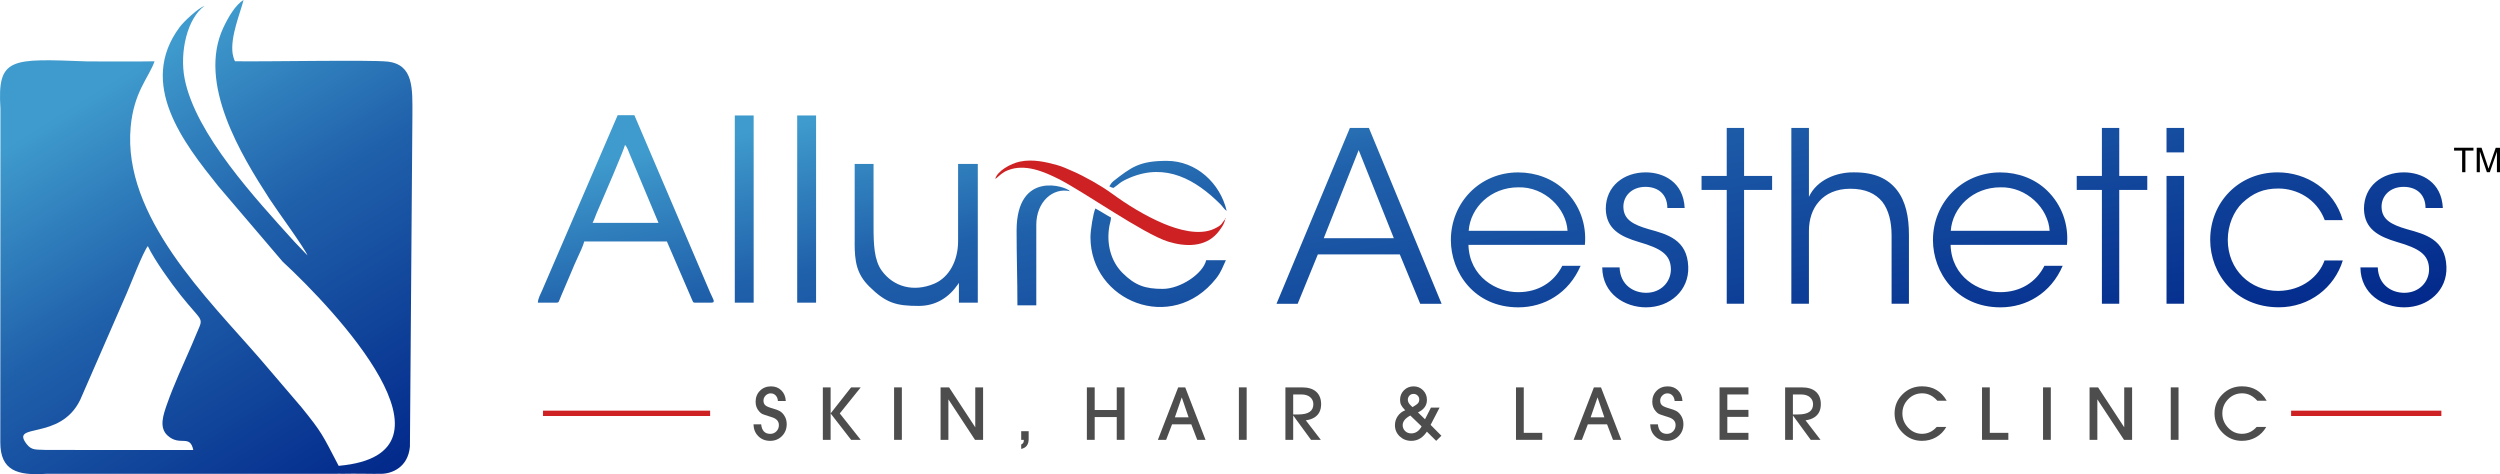 <?xml version="1.0" encoding="UTF-8"?>
<!DOCTYPE svg PUBLIC "-//W3C//DTD SVG 1.1//EN" "http://www.w3.org/Graphics/SVG/1.1/DTD/svg11.dtd">
<!-- Creator: CorelDRAW -->
<svg xmlns="http://www.w3.org/2000/svg" xml:space="preserve" width="53.741mm" height="10.193mm" version="1.1" style="shape-rendering:geometricPrecision; text-rendering:geometricPrecision; image-rendering:optimizeQuality; fill-rule:evenodd; clip-rule:evenodd"
viewBox="0 0 54.321 10.303"
 xmlns:xlink="http://www.w3.org/1999/xlink"
 xmlns:xodm="http://www.corel.com/coreldraw/odm/2003">
 <defs>
  <style type="text/css">
   <![CDATA[
    .fil1 {fill:#CE2124}
    .fil2 {fill:#4D4D4D}
    .fil4 {fill:black;fill-rule:nonzero}
    .fil3 {fill:url(#id0)}
    .fil0 {fill:url(#id1)}
   ]]>
  </style>
  <linearGradient id="id0" gradientUnits="userSpaceOnUse" x1="30.336" y1="11.071" x2="28.336" y2="0.556">
   <stop offset="0" style="stop-opacity:1; stop-color:#01278A"/>
   <stop offset="0.702" style="stop-opacity:1; stop-color:#2061AB"/>
   <stop offset="1" style="stop-opacity:1; stop-color:#3F9BCD"/>
  </linearGradient>
  <linearGradient id="id1" gradientUnits="userSpaceOnUse" x1="8.71" y1="10.39" x2="3.06" y2="1.334">
   <stop offset="0" style="stop-opacity:1; stop-color:#01278A"/>
   <stop offset="0.6" style="stop-opacity:1; stop-color:#2061AB"/>
   <stop offset="1" style="stop-opacity:1; stop-color:#3F9BCD"/>
  </linearGradient>
 </defs>
 <g id="Layer_x0020_1">
  <g id="_2813103228320">
   <path class="fil0" d="M0.007 9.613c0,0.611 0.368,0.725 1,0.682l5.99 0 0.411 -0.001c0.004,0 0.009,0.001 0.014,0.001 0.334,-0.008 0.668,0.005 0.869,0 0.23,-0.005 0.575,-0.143 0.616,-0.591l0.054 -7.213c0,-0.55 0.035,-1.091 -0.543,-1.153 -0.375,-0.041 -2.665,0.004 -3.31,-0.007 -0.02,-0.036 -0.01,-0.005 -0.033,-0.078 -0.003,-0.011 -0.018,-0.072 -0.02,-0.085 -0.055,-0.37 0.17,-0.895 0.237,-1.168 -0.175,0.103 -0.334,0.376 -0.441,0.605 -0.562,1.207 0.387,2.761 1.007,3.719 0.16,0.248 0.748,1.046 0.824,1.226l-0.286 -0.299c-0.829,-0.919 -2.148,-2.334 -2.384,-3.542 -0.113,-0.579 0.057,-1.315 0.436,-1.584 -0.135,0.046 -0.449,0.336 -0.543,0.463 -0.919,1.232 0.083,2.515 0.84,3.459l1.397 1.638c1.112,1.028 4.092,4.171 1.232,4.435 -0.005,0.001 -0.01,0.001 -0.015,0.002 -0.359,-0.688 -0.358,-0.716 -0.809,-1.274l-0.906 -1.059c-1.135,-1.308 -2.979,-3.084 -2.805,-5.025 0.069,-0.767 0.388,-1.066 0.52,-1.432 -0.485,0.008 -0.975,0.002 -1.46,0.002 -1.669,-0.062 -1.961,-0.095 -1.889,1.029 0,2.384 -0.003,4.482 -0.003,7.251zm0.963 0.162c-0.178,-0.009 -0.281,0.014 -0.387,-0.121 -0.381,-0.487 0.72,-0.062 1.159,-0.964l1.016 -2.328c0.091,-0.209 0.348,-0.88 0.454,-1.015 0.146,0.308 0.51,0.811 0.709,1.062 0.474,0.594 0.506,0.478 0.371,0.789 -0.046,0.106 -0.087,0.208 -0.129,0.306 -0.174,0.399 -0.392,0.871 -0.532,1.272 -0.082,0.235 -0.183,0.512 0.011,0.688 0.268,0.244 0.484,-0.039 0.558,0.314l-3.229 -0.001z"/>
   <g>
    <g>
     <polygon class="fil1" points="11.799,8.923 15.43,8.923 15.43,9.039 11.799,9.039 "/>
     <polygon class="fil1" points="49.782,8.923 53.047,8.923 53.047,9.039 49.782,9.039 "/>
    </g>
    <g>
     <path class="fil2" d="M49.035 9.277l0.207 0c-0.055,0.096 -0.128,0.17 -0.221,0.223 -0.093,0.053 -0.195,0.079 -0.307,0.079 -0.163,0 -0.303,-0.058 -0.42,-0.175 -0.117,-0.117 -0.176,-0.257 -0.176,-0.42 0,-0.164 0.058,-0.303 0.174,-0.418 0.116,-0.115 0.258,-0.172 0.424,-0.172 0.236,0 0.414,0.104 0.535,0.313l-0.204 0c-0.094,-0.107 -0.203,-0.161 -0.328,-0.161 -0.12,0 -0.222,0.043 -0.305,0.128 -0.084,0.085 -0.126,0.189 -0.126,0.309 0,0.12 0.042,0.223 0.126,0.311 0.084,0.088 0.184,0.132 0.301,0.132 0.124,0 0.231,-0.05 0.319,-0.15z"/>
     <polygon class="fil2" points="47.336,8.417 47.336,9.557 47.167,9.557 47.167,8.417 "/>
     <polygon class="fil2" points="46.327,8.417 46.327,9.557 46.151,9.557 45.572,8.677 45.572,9.557 45.403,9.557 45.403,8.417 45.588,8.417 46.156,9.285 46.156,8.417 "/>
     <polygon class="fil2" points="44.561,8.417 44.561,9.557 44.392,9.557 44.392,8.417 "/>
     <polygon class="fil2" points="43.638,9.405 43.638,9.557 43.066,9.557 43.066,8.417 43.235,8.417 43.235,9.405 "/>
     <path class="fil2" d="M42.083 9.277l0.207 0c-0.055,0.096 -0.128,0.17 -0.221,0.223 -0.093,0.053 -0.195,0.079 -0.307,0.079 -0.163,0 -0.303,-0.058 -0.42,-0.175 -0.118,-0.117 -0.176,-0.257 -0.176,-0.42 0,-0.164 0.058,-0.303 0.174,-0.418 0.116,-0.115 0.258,-0.172 0.424,-0.172 0.236,0 0.414,0.104 0.535,0.313l-0.204 0c-0.094,-0.107 -0.203,-0.161 -0.328,-0.161 -0.12,0 -0.222,0.043 -0.305,0.128 -0.084,0.085 -0.126,0.189 -0.126,0.309 0,0.12 0.042,0.223 0.126,0.311 0.084,0.088 0.184,0.132 0.301,0.132 0.124,0 0.231,-0.05 0.319,-0.15z"/>
     <path class="fil2" d="M39.231 9.133l0.326 0.424 -0.213 0 -0.387 -0.53 0 0.53 -0.169 0 0 -1.14 0.359 0c0.138,0 0.242,0.032 0.312,0.097 0.07,0.065 0.105,0.154 0.105,0.268 0,0.132 -0.049,0.229 -0.146,0.289 -0.049,0.031 -0.111,0.051 -0.186,0.062zm-0.274 -0.562l0 0.434 0.117 0c0.214,0 0.321,-0.074 0.321,-0.222 0,-0.064 -0.024,-0.115 -0.071,-0.154 -0.047,-0.039 -0.11,-0.058 -0.188,-0.058l-0.179 0z"/>
     <polygon class="fil2" points="37.991,9.405 37.991,9.557 37.363,9.557 37.363,8.417 37.991,8.417 37.991,8.571 37.532,8.571 37.532,8.906 37.991,8.906 37.991,9.058 37.532,9.058 37.532,9.405 "/>
     <path class="fil2" d="M36.56 8.713l-0.173 0c-0.003,-0.05 -0.02,-0.09 -0.049,-0.121 -0.029,-0.03 -0.065,-0.045 -0.108,-0.045 -0.042,0 -0.079,0.016 -0.11,0.047 -0.031,0.031 -0.047,0.068 -0.047,0.11 0,0.044 0.013,0.078 0.04,0.102 0.027,0.024 0.077,0.045 0.151,0.066 0.074,0.021 0.128,0.04 0.162,0.06 0.034,0.019 0.065,0.048 0.091,0.085 0.041,0.057 0.061,0.123 0.061,0.198 0,0.104 -0.034,0.19 -0.103,0.26 -0.069,0.069 -0.154,0.104 -0.256,0.104 -0.104,0 -0.191,-0.034 -0.258,-0.101 -0.068,-0.067 -0.102,-0.153 -0.105,-0.258l0.167 0c0.014,0.138 0.08,0.207 0.197,0.207 0.053,0 0.098,-0.018 0.134,-0.055 0.036,-0.036 0.054,-0.082 0.054,-0.135 0,-0.081 -0.048,-0.137 -0.145,-0.169l-0.042 -0.014 -0.049 -0.015c-0.066,-0.021 -0.109,-0.036 -0.129,-0.046 -0.02,-0.01 -0.041,-0.028 -0.063,-0.053 -0.052,-0.057 -0.079,-0.127 -0.079,-0.21 0,-0.097 0.032,-0.177 0.095,-0.24 0.063,-0.063 0.143,-0.095 0.24,-0.095 0.091,0 0.166,0.029 0.225,0.088 0.059,0.059 0.091,0.135 0.096,0.23z"/>
     <path class="fil2" d="M34.787 8.417l0.441 1.14 -0.18 0 -0.129 -0.337 -0.418 0 -0.129 0.337 -0.18 0 0.441 -1.14 0.153 0zm-0.225 0.651l0.298 0 -0.148 -0.434 -0.15 0.434z"/>
     <polygon class="fil2" points="33.511,9.405 33.511,9.557 32.94,9.557 32.94,8.417 33.109,8.417 33.109,9.405 "/>
     <path class="fil2" d="M31.092 8.856l0.188 0 -0.195 0.376 0.234 0.236 -0.113 0.111 -0.202 -0.2c-0.045,0.065 -0.091,0.112 -0.138,0.142 -0.06,0.039 -0.127,0.058 -0.2,0.058 -0.1,0 -0.184,-0.033 -0.253,-0.098 -0.069,-0.066 -0.103,-0.146 -0.103,-0.242 0,-0.073 0.02,-0.139 0.061,-0.198 0.041,-0.059 0.095,-0.101 0.162,-0.126 -0.044,-0.046 -0.074,-0.084 -0.089,-0.115 -0.015,-0.031 -0.023,-0.068 -0.023,-0.113 0,-0.083 0.029,-0.153 0.085,-0.208 0.057,-0.056 0.127,-0.084 0.209,-0.084 0.081,0 0.15,0.028 0.206,0.085 0.056,0.056 0.084,0.126 0.084,0.208 0,0.121 -0.065,0.212 -0.195,0.273l0.153 0.149 0.129 -0.253zm-0.441 -0.049l0.04 0.039c0.06,-0.034 0.1,-0.062 0.119,-0.083 0.018,-0.021 0.028,-0.049 0.028,-0.083 0,-0.034 -0.012,-0.063 -0.036,-0.086 -0.024,-0.023 -0.053,-0.035 -0.088,-0.035 -0.036,0 -0.066,0.012 -0.089,0.037 -0.023,0.025 -0.035,0.055 -0.035,0.091 0,0.04 0.02,0.08 0.061,0.12zm0.239 0.458l-0.246 -0.236c-0.111,0.059 -0.166,0.129 -0.166,0.21 0,0.05 0.018,0.092 0.053,0.127 0.035,0.034 0.08,0.051 0.133,0.051 0.095,0 0.17,-0.051 0.225,-0.152z"/>
     <path class="fil2" d="M28.373 9.133l0.326 0.424 -0.213 0 -0.387 -0.53 0 0.53 -0.169 0 0 -1.14 0.359 0c0.138,0 0.242,0.032 0.312,0.097 0.07,0.065 0.105,0.154 0.105,0.268 0,0.132 -0.049,0.229 -0.146,0.289 -0.049,0.031 -0.111,0.051 -0.186,0.062zm-0.274 -0.562l0 0.434 0.117 0c0.214,0 0.321,-0.074 0.321,-0.222 0,-0.064 -0.024,-0.115 -0.07,-0.154 -0.047,-0.039 -0.11,-0.058 -0.188,-0.058l-0.179 0z"/>
     <polygon class="fil2" points="27.088,8.417 27.088,9.557 26.919,9.557 26.919,8.417 "/>
     <path class="fil2" d="M25.753 8.417l0.441 1.14 -0.18 0 -0.129 -0.337 -0.418 0 -0.129 0.337 -0.179 0 0.441 -1.14 0.153 0zm-0.225 0.651l0.298 0 -0.148 -0.434 -0.15 0.434z"/>
     <polygon class="fil2" points="24.434,8.417 24.434,9.557 24.265,9.557 24.265,9.062 23.786,9.062 23.786,9.557 23.616,9.557 23.616,8.417 23.786,8.417 23.786,8.909 24.265,8.909 24.265,8.417 "/>
     <path class="fil2" d="M22.189 9.369l0.162 0 0 0.171c0,0.121 -0.054,0.192 -0.162,0.214l0 -0.096c0.038,-0.016 0.057,-0.045 0.057,-0.087l0 -0.013 -0.057 0 0 -0.188z"/>
     <polygon class="fil2" points="21.361,8.417 21.361,9.557 21.185,9.557 20.607,8.677 20.607,9.557 20.437,9.557 20.437,8.417 20.622,8.417 21.191,9.285 21.191,8.417 "/>
     <polygon class="fil2" points="19.596,8.417 19.596,9.557 19.427,9.557 19.427,8.417 "/>
     <polygon class="fil2" points="18.247,8.983 18.702,9.557 18.493,9.557 18.048,8.983 18.048,9.557 17.879,9.557 17.879,8.417 18.048,8.417 18.048,8.983 18.493,8.417 18.702,8.417 "/>
     <path class="fil2" d="M17.076 8.713l-0.173 0c-0.003,-0.05 -0.02,-0.09 -0.049,-0.121 -0.029,-0.03 -0.065,-0.045 -0.108,-0.045 -0.042,0 -0.078,0.016 -0.11,0.047 -0.031,0.031 -0.047,0.068 -0.047,0.11 0,0.044 0.013,0.078 0.04,0.102 0.027,0.024 0.077,0.045 0.151,0.066 0.074,0.021 0.128,0.04 0.162,0.06 0.034,0.019 0.065,0.048 0.091,0.085 0.041,0.057 0.061,0.123 0.061,0.198 0,0.104 -0.034,0.19 -0.103,0.26 -0.069,0.069 -0.154,0.104 -0.256,0.104 -0.105,0 -0.191,-0.034 -0.258,-0.101 -0.068,-0.067 -0.102,-0.153 -0.105,-0.258l0.167 0c0.014,0.138 0.08,0.207 0.197,0.207 0.053,0 0.098,-0.018 0.134,-0.055 0.036,-0.036 0.054,-0.082 0.054,-0.135 0,-0.081 -0.048,-0.137 -0.145,-0.169l-0.042 -0.014 -0.049 -0.015c-0.066,-0.021 -0.109,-0.036 -0.129,-0.046 -0.02,-0.01 -0.041,-0.028 -0.063,-0.053 -0.052,-0.057 -0.078,-0.127 -0.078,-0.21 0,-0.097 0.032,-0.177 0.095,-0.24 0.063,-0.063 0.143,-0.095 0.24,-0.095 0.091,0 0.166,0.029 0.225,0.088 0.059,0.059 0.091,0.135 0.096,0.23z"/>
    </g>
    <path class="fil1" d="M21.626 3.888c0.046,-0.03 0.077,-0.067 0.127,-0.105 0.051,-0.038 0.08,-0.057 0.148,-0.084 0.372,-0.149 0.789,0.034 1.099,0.189 0.532,0.266 1.847,1.196 2.383,1.362 0.364,0.113 0.794,0.127 1.063,-0.18 0.056,-0.064 0.166,-0.208 0.174,-0.308l0.018 0 -0.015 -0.021 -0.003 0.021c-0.083,0.096 -0.053,0.122 -0.237,0.209 -0.331,0.156 -0.797,0.015 -1.093,-0.109 -0.415,-0.175 -0.796,-0.413 -1.139,-0.663 -0.224,-0.163 -0.588,-0.37 -0.854,-0.484 -0.112,-0.048 -0.21,-0.096 -0.334,-0.13 -0.22,-0.06 -0.516,-0.135 -0.805,-0.073 -0.195,0.041 -0.492,0.204 -0.533,0.377z"/>
    <path class="fil3" d="M15.458 6.577l-0.338 0c-0.071,-0 -0.052,0.002 -0.119,-0.148l-0.511 -1.183 -1.795 0c-0.02,0.085 -0.103,0.264 -0.141,0.343 -0.052,0.106 -0.097,0.222 -0.147,0.337l-0.217 0.509c-0.053,0.125 -0.042,0.141 -0.1,0.141l-0.403 0c0.002,-0.088 0.06,-0.193 0.094,-0.269l1.64 -3.804c0.123,0 0.239,0 0.363,0l1.648 3.857c0.058,0.135 0.127,0.216 0.026,0.216zm13.176 -1.05l1.781 0 0.444 1.074 0.465 0 -1.58 -3.821 -0.413 0 -1.595 3.821 0.46 0 0.439 -1.074zm1.652 -0.351l-1.523 0 0.759 -1.915 0.764 1.915zm4.151 0.144c0.041,-0.444 -0.114,-0.873 -0.434,-1.182 -0.263,-0.253 -0.625,-0.392 -1.017,-0.392 -0.831,0 -1.461,0.656 -1.461,1.471 0,0.692 0.501,1.461 1.466,1.461 0.284,0 0.558,-0.077 0.79,-0.227 0.237,-0.15 0.434,-0.377 0.563,-0.676l-0.398 0c-0.181,0.361 -0.527,0.573 -0.955,0.573 -0.47,0.005 -1.064,-0.33 -1.084,-1.027l2.53 0zm-2.525 -0.305c0.036,-0.506 0.48,-0.945 1.079,-0.945 0.573,-0.015 1.043,0.46 1.069,0.945l-2.148 0zm4.693 -0.496c-0.026,-0.563 -0.459,-0.774 -0.847,-0.774 -0.47,0 -0.867,0.294 -0.867,0.795 0.01,0.439 0.32,0.599 0.718,0.718 0.48,0.139 0.687,0.269 0.697,0.583 0.005,0.284 -0.217,0.521 -0.537,0.521 -0.279,0 -0.563,-0.17 -0.578,-0.552l-0.377 0c0.005,0.583 0.501,0.868 0.95,0.868 0.526,0 0.94,-0.372 0.919,-0.883 -0.021,-0.594 -0.465,-0.707 -0.862,-0.816 -0.336,-0.098 -0.537,-0.207 -0.547,-0.47 -0.01,-0.243 0.176,-0.449 0.48,-0.449 0.279,0 0.475,0.165 0.475,0.46l0.377 0zm0.914 2.081l0.377 0 0 -2.473 0.609 0 0 -0.305 -0.609 0 0 -1.043 -0.377 0 0 1.043 -0.547 0 0 0.305 0.547 0 0 2.473zm1.404 0l0.382 0 0 -1.58c0,-0.253 0.072,-0.48 0.222,-0.645 0.144,-0.165 0.372,-0.274 0.676,-0.274 0.33,0 0.547,0.103 0.697,0.284 0.139,0.181 0.201,0.434 0.201,0.733l0 1.482 0.377 0 0 -1.497c0,-0.398 -0.072,-0.733 -0.263,-0.976 -0.191,-0.243 -0.48,-0.382 -0.919,-0.382 -0.392,-0.01 -0.821,0.165 -0.991,0.532l0 -0.48 0 -1.017 -0.382 0 0 3.821zm5.989 -1.28c0.041,-0.444 -0.114,-0.873 -0.434,-1.182 -0.263,-0.253 -0.625,-0.392 -1.017,-0.392 -0.831,0 -1.461,0.656 -1.461,1.471 0,0.692 0.501,1.461 1.466,1.461 0.284,0 0.558,-0.077 0.79,-0.227 0.237,-0.15 0.434,-0.377 0.563,-0.676l-0.397 0c-0.181,0.361 -0.527,0.573 -0.955,0.573 -0.47,0.005 -1.064,-0.33 -1.084,-1.027l2.53 0zm-2.525 -0.305c0.036,-0.506 0.48,-0.945 1.079,-0.945 0.573,-0.015 1.043,0.46 1.069,0.945l-2.148 0zm3.284 1.585l0.377 0 0 -2.473 0.609 0 0 -0.305 -0.609 0 0 -1.043 -0.377 0 0 1.043 -0.547 0 0 0.305 0.547 0 0 2.473zm1.404 -3.289l0.382 0 0 -0.532 -0.382 0 0 0.532zm0 3.289l0.382 0 0 -2.778 -0.382 0 0 2.778zm3.433 -0.94c-0.119,0.336 -0.475,0.656 -1.007,0.661 -0.599,0 -1.095,-0.454 -1.095,-1.11 0,-0.32 0.129,-0.62 0.315,-0.8 0.232,-0.217 0.46,-0.315 0.785,-0.315 0.392,0 0.831,0.217 1.007,0.687l0.392 0c-0.191,-0.666 -0.79,-1.038 -1.415,-1.038 -0.842,0 -1.466,0.645 -1.466,1.466 0,0.743 0.552,1.466 1.492,1.466 0.666,0 1.208,-0.429 1.389,-1.017l-0.398 0zm2.571 -1.141c-0.026,-0.563 -0.46,-0.774 -0.847,-0.774 -0.47,0 -0.867,0.294 -0.867,0.795 0.01,0.439 0.32,0.599 0.718,0.718 0.48,0.139 0.687,0.269 0.697,0.583 0.005,0.284 -0.217,0.521 -0.537,0.521 -0.279,0 -0.563,-0.17 -0.578,-0.552l-0.377 0c0.005,0.583 0.501,0.868 0.95,0.868 0.527,0 0.94,-0.372 0.919,-0.883 -0.021,-0.594 -0.465,-0.707 -0.862,-0.816 -0.336,-0.098 -0.537,-0.207 -0.547,-0.47 -0.01,-0.243 0.175,-0.449 0.48,-0.449 0.279,0 0.475,0.165 0.475,0.46l0.377 0zm-29.385 0.635c0,1.39 1.77,2.117 2.732,0.894 0.109,-0.139 0.141,-0.247 0.211,-0.395l-0.428 0c-0.069,0.295 -0.562,0.624 -0.945,0.624 -0.379,0 -0.597,-0.073 -0.87,-0.343 -0.259,-0.257 -0.358,-0.641 -0.288,-1.028 0.011,-0.063 0.032,-0.108 0.034,-0.18 -0.116,-0.061 -0.22,-0.133 -0.339,-0.196 -0.047,0.098 -0.107,0.471 -0.107,0.624zm-1.605 -0.143c0,0.56 0.018,1.062 0.018,1.623l0.41 0 0 -1.748c0,-0.504 0.364,-0.817 0.731,-0.731 -0.078,-0.106 -1.159,-0.467 -1.159,0.856zm2.015 -0.963c0.037,0.019 0.042,0.025 0.089,0.036 0.135,-0.09 0.123,-0.123 0.364,-0.225 0.777,-0.325 1.426,0.046 1.959,0.577 0.052,0.052 0.08,0.108 0.138,0.147 -0.14,-0.6 -0.658,-1.088 -1.302,-1.088 -0.595,0 -0.771,0.139 -1.152,0.435 -0.049,0.038 -0.065,0.071 -0.096,0.118zm-5.534 1.226c0,0.407 0.043,0.679 0.317,0.95 0.363,0.36 0.584,0.423 1.075,0.423 0.375,0 0.656,-0.185 0.852,-0.468 0.021,-0.03 0.002,-0.008 0.022,-0.031l0 0.428 0.41 0 0 -3.014 -0.428 0 0 1.677c0,0.424 -0.194,0.788 -0.519,0.925 -0.445,0.188 -0.883,0.071 -1.14,-0.283 -0.166,-0.229 -0.178,-0.572 -0.178,-0.964l0 -1.355 -0.41 0 0 1.712zm-2.604 1.302l0.41 0 0 -4.067 -0.41 0 0 4.067zm1.356 0l0.41 0 0 -4.067 -0.41 0 0 4.067zm-3.74 -3.428c0.05,0.058 0.074,0.134 0.101,0.202 0.03,0.076 0.055,0.132 0.089,0.213l0.536 1.279 -1.432 0c0.033,-0.062 0.054,-0.129 0.083,-0.199 0.027,-0.066 0.058,-0.137 0.091,-0.211 0.078,-0.176 0.505,-1.17 0.531,-1.284z"/>
    <path class="fil4" d="M53.498 3.741l0 -0.469 -0.175 0 0 -0.062 0.421 0 0 0.062 -0.175 0 0 0.469 -0.07 0zm0.317 0l0 -0.531 0.105 0 0.126 0.376c0.012,0.035 0.02,0.061 0.025,0.079 0.006,-0.019 0.016,-0.048 0.029,-0.085l0.128 -0.369 0.094 0 0 0.531 -0.068 0 0 -0.445 -0.155 0.445 -0.063 0 -0.153 -0.453 0 0.453 -0.068 0z"/>
   </g>
  </g>
 </g>
</svg>
